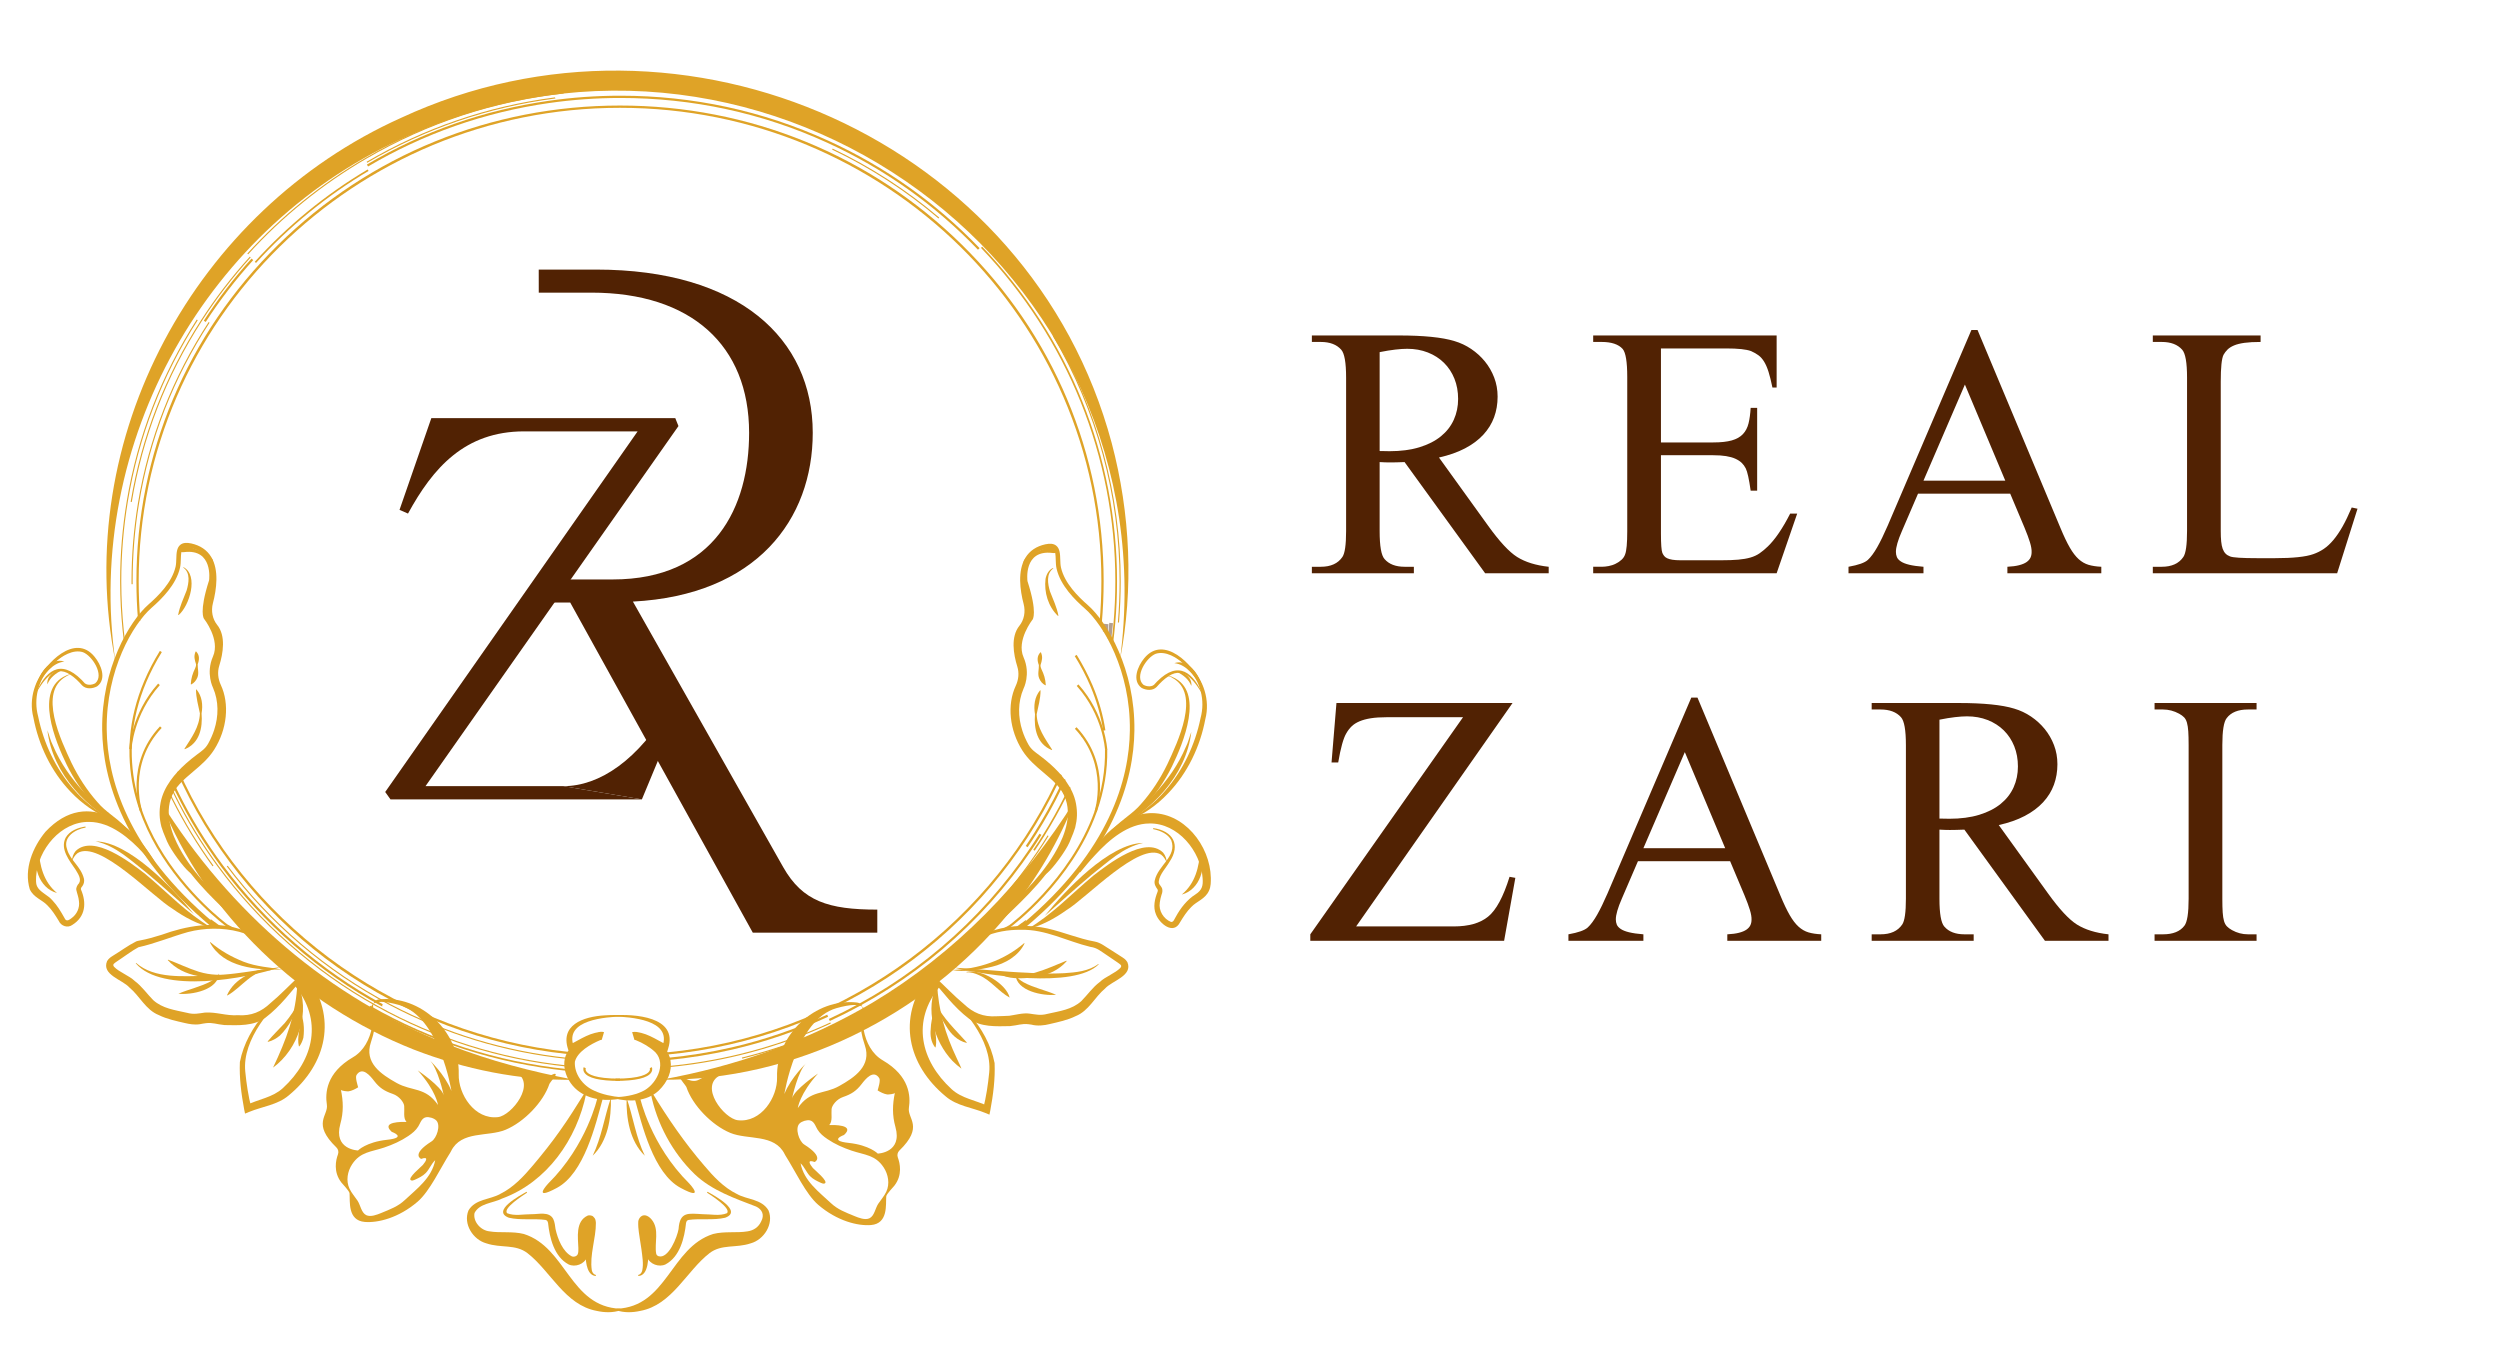 <svg viewBox="0 0 1099 594" height="594" width="1099" xmlns="http://www.w3.org/2000/svg" data-name="Layer_1" id="a">
  <g>
    <path fill="#512203" d="M680.81,252.005h-27.938l-35.423-48.876c-1.339.052-2.534.09-3.589.116-1.055.026-1.994.039-2.816.039-.669,0-1.39-.012-2.161-.039-.771-.025-1.57-.064-2.393-.116v30.374c0,6.579.72,10.665,2.161,12.257,1.955,2.262,4.888,3.392,8.798,3.392h4.091v2.853h-44.839v-2.853h3.936c4.373,0,7.537-1.438,9.493-4.317,1.08-1.592,1.62-5.37,1.62-11.333v-67.532c0-6.578-.721-10.664-2.161-12.258-2.006-2.261-4.99-3.392-8.952-3.392h-3.936v-2.852h38.124c11.01,0,19.19.823,24.542,2.467,2.624.771,5.08,1.927,7.37,3.469,2.288,1.542,4.295,3.367,6.02,5.474,1.723,2.108,3.087,4.471,4.09,7.092,1.004,2.621,1.505,5.423,1.505,8.403,0,3.238-.515,6.258-1.543,9.058-1.03,2.802-2.612,5.358-4.746,7.671-2.136,2.312-4.824,4.317-8.065,6.013-3.241,1.696-7.049,3.033-11.422,4.009l21.609,29.989c4.989,6.938,9.234,11.513,12.733,13.722,3.601,2.262,8.231,3.7,13.892,4.317v2.853ZM606.49,198.272c.977,0,1.826.013,2.547.039.72.026,1.312.039,1.775.039,4.989,0,9.377-.578,13.158-1.734,3.781-1.157,6.933-2.762,9.454-4.818,2.52-2.055,4.411-4.483,5.672-7.285,1.261-2.801,1.891-5.846,1.891-9.135,0-3.238-.54-6.206-1.62-8.904-1.081-2.698-2.612-5.023-4.592-6.977-1.981-1.953-4.349-3.469-7.101-4.549-2.753-1.079-5.775-1.619-9.067-1.619-1.493,0-3.242.116-5.248.347-2.007.231-4.297.605-6.869,1.118v43.479Z"></path>
    <path fill="#512203" d="M730.153,153.173v41.321h22.998c3.345,0,6.059-.295,8.143-.887,2.084-.59,3.716-1.515,4.9-2.775,1.183-1.259,2.007-2.839,2.47-4.741.463-1.9.771-4.163.926-6.784h2.855v36.387h-2.855c-.36-2.569-.721-4.664-1.08-6.283-.36-1.619-.722-2.787-1.081-3.507-.463-.925-1.055-1.735-1.774-2.429-.722-.694-1.647-1.297-2.778-1.812-1.133-.513-2.496-.898-4.091-1.156-1.595-.257-3.473-.386-5.634-.386h-22.998v34.46c0,4.575.205,7.401.618,8.48.205.463.463.9.771,1.311.309.412.759.759,1.351,1.041.591.283,1.362.501,2.315.655.951.154,2.147.231,3.588.231h17.751c3.035,0,5.568-.089,7.602-.27,2.031-.18,3.807-.488,5.325-.925,1.517-.436,2.855-1.053,4.013-1.85,1.157-.796,2.379-1.812,3.666-3.045,1.594-1.542,3.215-3.52,4.862-5.936,1.646-2.415,3.292-5.242,4.938-8.48h3.087l-9.029,26.211h-80.647v-2.853h3.704c.978,0,2.007-.102,3.087-.308,1.081-.205,2.097-.54,3.049-1.002.951-.462,1.813-1.041,2.585-1.734.772-.694,1.312-1.503,1.621-2.428.617-1.593.926-4.959.926-10.099v-67.918c0-6.578-.669-10.664-2.006-12.257-1.853-2.055-4.939-3.084-9.262-3.084h-3.704v-2.852h80.647v22.896h-1.852c-.567-2.775-1.133-5.062-1.698-6.861-.566-1.799-1.21-3.289-1.93-4.472-.721-1.182-1.543-2.12-2.47-2.813-.926-.694-2.032-1.323-3.318-1.889-2.11-.771-5.737-1.156-10.882-1.156h-28.709Z"></path>
    <path fill="#512203" d="M883.683,217.005h-40.517l-7.1,16.498c-1.75,4.009-2.624,7.042-2.624,9.097,0,.823.141,1.581.424,2.274.282.694.861,1.337,1.736,1.927.875.591,2.109,1.079,3.705,1.465,1.594.385,3.678.682,6.251.886v2.853h-32.954v-2.853c4.322-.771,7.151-1.773,8.489-3.006s2.714-3.096,4.129-5.589c1.415-2.492,2.945-5.64,4.592-9.443l36.812-86.035h2.701l36.427,86.959c1.491,3.598,2.867,6.489,4.129,8.673,1.26,2.185,2.559,3.881,3.897,5.088,1.337,1.208,2.79,2.043,4.36,2.506,1.568.462,3.434.746,5.595.848v2.853h-41.288v-2.853c2.057-.102,3.781-.333,5.171-.694,1.389-.359,2.481-.821,3.279-1.388.797-.565,1.362-1.207,1.698-1.927.334-.719.501-1.515.501-2.39.051-1.13-.192-2.583-.732-4.355-.541-1.773-1.325-3.894-2.354-6.36l-6.328-15.033ZM881.521,211.3l-17.75-42.246-18.213,42.246h35.963Z"></path>
    <path fill="#512203" d="M1033.816,223.096l2.546.54-8.952,28.37h-81.033v-2.853h3.936c4.373,0,7.537-1.438,9.493-4.317,1.08-1.592,1.62-5.396,1.62-11.41v-67.455c0-6.578-.721-10.664-2.16-12.258-2.007-2.261-4.991-3.392-8.953-3.392h-3.936v-2.852h47.386v2.852c-2.83,0-5.185.129-7.062.386-1.879.258-3.423.643-4.631,1.156-1.209.515-2.161,1.118-2.855,1.812s-1.273,1.453-1.736,2.274c-.823,1.594-1.235,5.525-1.235,11.795v65.682c0,1.8.064,3.341.193,4.625.128,1.285.348,2.352.656,3.199.309.848.72,1.542,1.234,2.082.514.54,1.184.964,2.007,1.272,1.234.515,5.248.771,12.039.771h7.641c7.974,0,13.607-.59,16.901-1.773,1.646-.565,3.189-1.336,4.63-2.313,1.44-.976,2.843-2.274,4.206-3.893s2.701-3.585,4.014-5.897c1.312-2.313,2.662-5.113,4.052-8.403Z"></path>
    <path fill="#512203" d="M664.912,309.043l-68.763,98.215h42.909c6.585,0,11.627-1.438,15.126-4.317,3.55-2.877,6.688-8.711,9.415-17.5l2.547.463-4.939,27.676h-85.2v-2.853l67.142-95.439h-33.494c-2.778,0-5.132.154-7.062.463-1.929.308-3.588.759-4.978,1.349-1.389.591-2.534,1.324-3.434,2.197-.901.875-1.687,1.902-2.354,3.084-1.286,2.158-2.47,6.425-3.55,12.797h-2.933l2.161-26.134h77.406Z"></path>
    <path fill="#512203" d="M760.56,378.58h-40.517l-7.1,16.498c-1.75,4.009-2.624,7.042-2.624,9.097,0,.823.141,1.581.424,2.274.282.694.861,1.337,1.736,1.927.875.591,2.109,1.079,3.705,1.465,1.594.385,3.678.682,6.251.886v2.853h-32.954v-2.853c4.322-.771,7.151-1.773,8.489-3.006s2.714-3.096,4.129-5.589c1.415-2.492,2.945-5.64,4.592-9.443l36.812-86.035h2.701l36.427,86.959c1.491,3.598,2.867,6.489,4.129,8.673,1.26,2.185,2.559,3.881,3.897,5.088,1.337,1.208,2.79,2.043,4.36,2.506,1.568.462,3.434.746,5.595.848v2.853h-41.288v-2.853c2.057-.102,3.781-.333,5.171-.694,1.389-.359,2.481-.821,3.279-1.388.797-.565,1.362-1.207,1.698-1.927.334-.719.501-1.515.501-2.39.051-1.13-.192-2.583-.732-4.355-.541-1.773-1.325-3.894-2.354-6.36l-6.328-15.033ZM758.398,372.875l-17.75-42.246-18.213,42.246h35.963Z"></path>
    <path fill="#512203" d="M926.9,413.58h-27.938l-35.423-48.876c-1.339.052-2.534.09-3.589.116-1.055.026-1.994.039-2.816.039-.669,0-1.39-.012-2.161-.039-.771-.025-1.57-.064-2.393-.116v30.374c0,6.579.72,10.665,2.161,12.257,1.955,2.262,4.888,3.392,8.798,3.392h4.091v2.853h-44.839v-2.853h3.936c4.373,0,7.537-1.438,9.493-4.317,1.08-1.592,1.62-5.37,1.62-11.333v-67.532c0-6.578-.721-10.664-2.161-12.258-2.006-2.261-4.99-3.392-8.952-3.392h-3.936v-2.852h38.124c11.01,0,19.19.823,24.542,2.467,2.624.771,5.08,1.927,7.37,3.469,2.288,1.542,4.295,3.367,6.02,5.474,1.723,2.108,3.087,4.471,4.09,7.092,1.004,2.621,1.505,5.423,1.505,8.403,0,3.238-.515,6.258-1.543,9.058-1.03,2.802-2.612,5.358-4.746,7.671-2.136,2.312-4.824,4.317-8.065,6.013-3.241,1.696-7.049,3.033-11.422,4.009l21.609,29.989c4.989,6.938,9.234,11.513,12.733,13.722,3.601,2.262,8.231,3.7,13.892,4.317v2.853ZM852.581,359.847c.977,0,1.826.013,2.547.039.72.026,1.312.039,1.775.039,4.989,0,9.377-.578,13.158-1.734,3.781-1.157,6.933-2.762,9.454-4.818,2.52-2.055,4.411-4.483,5.672-7.285,1.261-2.801,1.891-5.846,1.891-9.135,0-3.238-.54-6.206-1.62-8.904-1.081-2.698-2.612-5.023-4.592-6.977-1.981-1.953-4.349-3.469-7.101-4.549-2.753-1.079-5.775-1.619-9.067-1.619-1.493,0-3.242.116-5.248.347-2.007.231-4.297.605-6.869,1.118v43.479Z"></path>
    <path fill="#512203" d="M991.987,410.727v2.853h-44.839v-2.853h3.705c4.372,0,7.511-1.259,9.415-3.777,1.234-1.592,1.853-5.551,1.853-11.872v-67.532c0-2.467-.053-4.471-.154-6.013-.104-1.542-.297-2.814-.579-3.816-.283-1.002-.694-1.785-1.235-2.352-.54-.565-1.273-1.104-2.199-1.619-2.265-1.233-4.63-1.851-7.1-1.851h-3.705v-2.852h44.839v2.852h-3.781c-4.322,0-7.436,1.26-9.339,3.778-1.286,1.594-1.929,5.55-1.929,11.872v67.532c0,2.467.051,4.471.154,6.013.103,1.542.295,2.802.578,3.777.282.977.707,1.761,1.273,2.352.566.591,1.312,1.144,2.238,1.657,2.212,1.233,4.554,1.85,7.023,1.85h3.781Z"></path>
  </g>
  <path fill="#dfa327" d="M257.717,480.591c-4.102,20.231-17.204,39.06-37.005,46.299-4.197,2.095-9.902,2.028-12.114,6.35-.746,3.769,2.74,7.698,6.601,8.066,4.443.78,10.147-.127,15.102,1.158,18.797,5.968,20.165,31.951,42.387,32.862,0,0,.107.671.107.671-3.297,1.129-6.994,1.047-10.457.278-14.026-2.588-20.273-17.505-30.485-25.413-5.317-4.051-11.555-2.093-18.053-4.285-5.827-1.582-10.318-8.513-7.841-14.492,3.012-5.078,9.513-4.706,13.861-7.196,5.893-2.873,10.41-7.783,14.511-12.641,4.156-4.933,8.191-9.99,11.914-15.29,3.794-5.32,7.248-10.877,10.838-16.609,0,0,.635.243.635.243h0Z"></path>
  <path fill="#dfa327" d="M286.703,480.348c6.926,11.325,14.167,21.918,22.752,31.899,4.101,4.858,8.618,9.769,14.511,12.642,4.35,2.49,10.847,2.118,13.862,7.196,2.479,5.979-2.014,12.911-7.84,14.493-6.496,2.192-12.738.235-18.053,4.285-10.209,7.905-16.465,22.829-30.486,25.412-3.463.77-7.16.852-10.457-.277,0,0,.107-.671.107-.671,22.204-.9,23.581-26.881,42.386-32.863,4.954-1.284,10.663-.377,15.103-1.158,2.769-.399,4.897-1.899,6.027-4.381,1.527-2.787.476-5.241-2.234-6.525-9.246-3.554-19.468-7.04-26.987-14.219-9.818-9.478-16.652-22.246-19.322-35.59,0,0,.634-.243.634-.243h0Z"></path>
  <path fill="#dfa327" d="M231.706,524.296c-1.838,1.216-10.673,6.81-8.806,9.015,3.247,1.377,7.233.423,10.711.452,3.074.072,7.766-1.374,9.606,2.115.658,1.415.81,3.038.998,4.429.935,4.208,3.12,9.93,7.143,11.976,1.028.449,2.46-.14,2.689-1.15.191-.573.24-1.505.201-2.482-.146-4.588-1.385-11.739,4.094-14.276.479-.247,1.96-.118,2.425.421,1.136,1.004,1.055,1.739,1.186,2.74.068,6.831-2.853,14.187-1.779,20.961.237.946.766,1.736,1.768,1.988l-.023.452c-7.062-.569-3.63-18.461-4.4-23.26.094.182-.041.139.529.701.391.353,1.335.47,1.679.31.601-.271.206-.05.173.035-.324.26-.577.736-.718,1.146-1.274,3.97.451,8.455-1.159,12.76-1.102,3.118-5.213,4.586-8.086,3.2-6.335-3.386-8.327-11.649-9.013-18.222-.264-.921-.378-1.073-1.114-1.324-4.96-.718-11.002.246-16.104-.971-7.872-2.931,4.761-9.723,7.777-11.411,0,0,.224.394.224.394h0Z"></path>
  <path fill="#dfa327" d="M311.026,523.901c3.039,1.684,15.634,8.494,7.778,11.411-5.099,1.216-11.146.252-16.106.97-.734.251-.848.403-1.113,1.324-.685,6.573-2.678,14.836-9.013,18.222-2.873,1.385-6.985-.08-8.086-3.2-1.61-4.303.113-8.792-1.159-12.76-.135-.41-.394-.886-.718-1.146-.034-.085-.428-.306.173-.035.374.163,1.271.04,1.679-.31.57-.562.435-.519.529-.701-.352,3.557.282,7.554.164,11.289-.173,3.422.192,11.75-4.564,11.971,0,0-.022-.453-.022-.453,1.002-.252,1.53-1.042,1.767-1.988.637-3.035.009-6.214-.359-9.31-.293-2.364-1.247-7.416-1.374-9.75,0-1.663-.451-3.188,1.14-4.642,1.761-1.407,3.784.155,4.74,1.349,3.536,4.271,1.119,10.401,1.981,14.988.23.599.235.7.976,1.08,4.397,1.452,8.305-8.518,8.857-11.906.53-7.854,4.336-6.858,10.603-6.545,3.478-.029,7.464.926,10.709-.451,1.899-2.194-7.011-7.818-8.805-9.016,0,0,.223-.394.223-.394h0Z"></path>
  <path fill="#dfa327" d="M268.555,482.604c.238,8.831-1.377,19.098-8.019,25.454,3.955-8.132,5.091-16.895,8.019-25.454h0Z"></path>
  <path fill="#dfa327" d="M262.627,482.604s-4.533,20.747-21.619,37.658c0,0-7.497,8.02,3.836,1.917,11.951-6.436,16.931-27.545,20.223-39.576h-2.441Z"></path>
  <path fill="#dfa327" d="M275.451,482.604c2.928,8.56,4.063,17.322,8.019,25.454-6.644-6.357-8.258-16.622-8.019-25.454h0Z"></path>
  <path fill="#dfa327" d="M281.379,482.604s4.533,20.747,21.619,37.658c0,0,7.497,8.02-3.836,1.917-11.951-6.436-16.931-27.545-20.223-39.576h2.441Z"></path>
  <path fill="#dfa327" d="M274.095,446.8c-7.831.249-26.262,1.457-21.859,13.262,0,0-1.911-.715-1.911-.715,4.643-2.323,9.775-6.098,15.2-5.629,0,0-.99,3.374-.99,3.374.045.031-.31.027-.674.14-4.127,1.736-10.05,5.061-11.143,9.514-.351,5.262,3.423,10.52,8.547,12.739,3.607,1.665,7.776,2.534,12.049,2.893l.031.452c-6.418,1.415-14.059.851-19.505-3.535-6.001-4.818-8.622-14.807-1.517-19.884,3.39-2.539,6.665-4.559,10.701-5.685.675-.118,1.404-.286,2.501-.008l-.99,3.374c-4.772.172-10.004,3.296-14.373,5.343-4.783-11.837,6.292-15.58,15.829-16.093,2.714-.178,5.42-.185,8.126.004,0,0-.022.453-.022.453h0Z"></path>
  <path fill="#dfa327" d="M269.302,446.347c9.432-.691,28.97.464,24.406,14.633,0,0-.449,1.46-.449,1.46l-1.465-.743c-3.882-1.781-8.714-4.527-12.907-4.6,0,0-.999-3.379-.999-3.379,2.937-.511,4.944.95,7.385,2.02,11.201,4.51,12.703,15.635,4.208,23.788-5.243,4.756-13.128,4.997-19.414,3.305,0,0,.048-.451.048-.451,4.256-.209,8.464-.836,11.999-2.472,6.192-2.653,11.112-11.907,5.965-17.347-2.366-2.243-5.555-4.107-8.57-5.297-.337-.123-.801-.141-.621-.167l-.999-3.38c5.421-.48,10.566,3.306,15.208,5.627,0,0-1.915.717-1.915.717,4.396-11.809-14.011-13.006-21.856-13.262,0,0-.022-.452-.022-.452h0Z"></path>
  <path fill="#dfa327" d="M290.64,474.645c32.752-5.847,64.243-16.961,92.764-33.787,36.675-21.947,66.604-52.814,89.242-89.153-6.966,17.892-16.926,34.815-29.278,49.821-36.762,45-94.385,73.714-152.728,73.119h0Z"></path>
  <path fill="#dfa327" d="M50.728,290.822c-19.524-98.161,34.954-198.297,125.688-239.063,124.157-57.606,276.554,9.648,312.283,142.965,8.237,31.105,9.742,63.972,3.627,95.551C515.366,117.53,337.529-10.968,179.94,59.555,91.06,98.305,36.932,194.65,50.728,290.822h0Z"></path>
  <path fill="#dfa327" d="M291.438,463.78l-.093-.996,1.776-.164c73.755-6.989,139.249-52.383,170.921-118.465.113-.213.204-.407.294-.6.352-.723.683-1.44,1.015-2.158l.506-1.089.905.424-.503,1.084c-.334.724-.669,1.448-1.016,2.159-.099.212-.198.422-.309.631-15.482,32.302-39.35,60.391-69.014,81.21-30.245,21.227-65.76,34.298-102.706,37.799l-1.776.164Z"></path>
  <path fill="#dfa327" d="M484.343,274.001l-.996-.09c.542-6.032.817-12.229.817-18.419,0-114.745-94.926-208.096-211.606-208.096S60.966,140.747,60.966,255.492c0,5.819.248,11.659.736,17.356l-.996.085c-.491-5.725-.74-11.594-.74-17.441,0-55.855,22.115-108.366,62.27-147.858,40.152-39.49,93.538-61.238,150.322-61.238s110.181,21.748,150.334,61.238c40.156,39.492,62.271,92.002,62.271,147.858,0,6.22-.276,12.447-.821,18.509Z"></path>
  <path fill="#dfa327" d="M272.424,475.172c-8.776,0-14.012-1.245-15.562-3.702-.776-1.23-.286-2.287-.265-2.332l.902.432-.451-.216.454.209c-.011.025-.273.64.224,1.402.783,1.2,3.735,3.206,14.701,3.206h.137l.002,1h-.142Z"></path>
  <path fill="#dfa327" d="M270.582,475.172l-.002-1c11.105-.017,14.07-2.034,14.848-3.235.485-.748.228-1.347.217-1.372l.903-.429c.021.044.509,1.084-.253,2.301-1.543,2.464-6.83,3.72-15.713,3.734Z"></path>
  <path fill="#dfa327" d="M291.669,466.182l-.117-.993c.126-.015.253-.026.381-.037l1.428-.129c9.438-.898,18.923-2.434,28.182-4.564,14.471-3.332,28.631-8.182,42.089-14.415l.42.907c-13.52,6.262-27.747,11.135-42.284,14.482-9.302,2.14-18.831,3.683-28.321,4.585l-1.427.129c-.118.01-.234.021-.351.034Z"></path>
  <path fill="#dfa327" d="M412.571,96.046c-14.197-12.069-29.93-22.253-46.761-30.27l.215-.451c16.871,8.035,32.64,18.243,46.871,30.34l-.324.381Z"></path>
  <path fill="#dfa327" d="M112.545,115.595l-.556-.503c14.433-15.948,31.137-29.604,49.647-40.591l.383.645c-18.446,10.948-35.092,24.558-49.475,40.449Z"></path>
  <path fill="#dfa327" d="M57.826,256.825c-.014-.426-.014-.866-.014-1.292,0-11.533.948-23.066,2.816-34.279,4.72-28.481,15.177-55.287,31.08-79.675l.419.273c-15.865,24.329-26.296,51.071-31.005,79.483-1.864,11.186-2.81,22.691-2.81,34.197,0,.421,0,.855.014,1.276l-.5.017Z"></path>
  <polygon fill="#dfa327" points="239.801 43.583 239.788 43.583 239.788 43.083 239.801 43.583"></polygon>
  <path fill="#dfa327" d="M451.728,372.457l-.827-.562c1.389-2.048,2.686-4.037,3.854-5.911,4.008-6.367,7.698-13.014,10.969-19.756l.371-.729c.485-1.025.976-2.06,1.438-3.094l.913.408c-.466,1.042-.959,2.083-1.453,3.124l-.373.733c-3.284,6.771-6.992,13.45-11.019,19.846-1.174,1.883-2.478,3.882-3.875,5.941Z"></path>
  <polygon fill="#dfa327" points="479.398 309.846 479.398 309.833 480.398 309.833 479.398 309.846"></polygon>
  <polygon fill="#dfa327" points="475.733 323.907 475.263 323.592 475.385 323.034 475.727 323.388 475.733 322.907 475.733 323.394 476.191 323.217 475.738 323.4 475.733 323.394 475.738 323.4 475.733 323.402 475.733 323.907"></polygon>
  <path stroke-width="1.134" stroke-miterlimit="10" stroke="#b49f8e" fill="#b49f8e" d="M486.445,277.206l-.994-.108c.082-.748.164-1.51.231-2.271l.996.089c-.069.768-.151,1.537-.233,2.291Z"></path>
  <path fill="#dfa327" d="M292.111,469.294l-.046-.498,1.816-.164c10.508-1.005,20.927-2.749,30.965-5.184,13.775-3.319,27.296-8.019,40.188-13.968l.21.454c-12.921,5.963-26.473,10.673-40.28,14-10.061,2.44-20.503,4.188-31.036,5.196l-1.817.164Z"></path>
  <path fill="#dfa327" d="M57.926,220.694l-.493-.082c4.75-28.495,15.146-55.343,30.901-79.796,6.337-9.838,13.573-19.26,21.507-28.002l.37.336c-7.916,8.722-15.135,18.122-21.458,27.937-15.718,24.396-26.09,51.18-30.828,79.608Z"></path>
  <path fill="#dfa327" d="M161.421,71.544l-.253-.432c25.457-14.931,53.261-24.446,82.642-28.282l.143-.059.129.124-.171.171.231.005v.22l-.218.028c-29.333,3.823-57.09,13.319-82.503,28.224ZM243.9,43.077l-.171.171.171-.171Z"></path>
  <path fill="#dfa327" d="M454.847,373.985l-.62-.421c1.481-2.182,2.949-4.443,4.361-6.72,3.385-5.463,6.527-11.077,9.338-16.687l.492-.983c.531-1.062,1.049-2.139,1.552-3.214l.68.318c-.506,1.082-1.027,2.164-1.561,3.231l-.492.983c-2.822,5.63-5.975,11.264-9.372,16.746-1.418,2.286-2.892,4.556-4.379,6.746Z"></path>
  <path fill="#dfa327" d="M489.324,282.595l-.743-.098c.352-2.677.66-5.511.913-8.424.534-6.134.804-12.368.804-18.527,0-54.701-20.979-106.758-59.072-146.58l.542-.519c38.227,39.963,59.28,92.203,59.28,147.099,0,6.181-.271,12.437-.807,18.593-.254,2.923-.563,5.769-.917,8.456Z"></path>
  <path fill="#dfa327" d="M326.276,465.382l-.119-.485c13.565-3.334,26.889-7.993,39.601-13.846,36.596-16.864,67.753-43.341,90.101-76.569,1.761-2.618,3.287-4.987,4.665-7.243l.427.261c-1.382,2.261-2.912,4.637-4.677,7.261-22.399,33.303-53.627,59.841-90.307,76.744-12.741,5.867-26.095,10.536-39.691,13.877Z"></path>
  <path fill="#dfa327" d="M491.92,273.676l-.498-.041c.498-6.048.75-12.134.75-18.089,0-37.852-10.108-75.088-29.233-107.681l.432-.253c19.169,32.67,29.301,69.993,29.301,107.934,0,5.969-.253,12.068-.752,18.13Z"></path>
  <path fill="#dfa327" d="M109.092,111.797l-.37-.336c15.092-16.618,32.614-30.795,52.078-42.139,26.688-15.552,55.844-25.196,86.66-28.666l.14-.058.129.124-.171.171.231.006v.223s-.222.025-.222.025c-30.765,3.457-59.872,13.082-86.514,28.606-19.42,11.318-36.902,25.463-51.96,42.043ZM247.546,40.906l-.171.171.171-.171Z"></path>
  <path fill="#dfa327" d="M251.252,470.949c-.189-.015-.377-.03-.552-.059-.577-.052-1.18-.12-1.771-.189-30.753-3.252-59.888-12.642-86.591-27.907l.372-.651c26.612,15.213,55.648,24.571,86.302,27.812.588.068,1.186.137,1.784.191.181.029.347.042.514.054l-.058.748Z"></path>
  <path fill="#dfa327" d="M54.523,282.536c-.891-7.014-1.438-14.177-1.627-21.288-.054-1.878-.082-3.796-.082-5.702,0-11.88.984-23.776,2.926-35.358,4.751-28.453,15.102-55.272,30.764-79.713l.421.27c-15.626,24.384-25.952,51.141-30.692,79.526-1.937,11.555-2.919,23.423-2.919,35.275,0,1.901.027,3.814.082,5.688.188,7.096.734,14.241,1.623,21.24l-.496.062Z"></path>
  <path fill="#dfa327" d="M93.436,380.817c-6.694-9.245-12.669-19.062-17.761-29.178-.045-.069-.093-.168-.139-.262l-.039-.08c-.746-1.465-1.497-3.013-2.297-4.731l.453-.211c.798,1.712,1.547,3.256,2.291,4.717l.042.086c.038.078.078.161.125.235,5.091,10.113,11.053,19.907,17.731,29.13l-.405.293Z"></path>
  <polygon fill="#dfa327" points="359.895 57.416 359.881 57.416 359.881 56.916 359.895 57.416"></polygon>
  <path fill="#dfa327" d="M364.788,448.837l-.419-.908c35.908-16.562,66.5-42.533,88.47-75.103,1.345-1.978,2.733-4.114,4.128-6.349l.849.529c-1.402,2.246-2.798,4.393-4.148,6.381-22.07,32.72-52.805,58.811-88.879,75.45Z"></path>
  <path fill="#dfa327" d="M291.982,467.861l-.033-.499c.1-.006.199-.017.299-.026.105-.011.21-.021.315-.028l.033.499c-.1.006-.199.017-.299.026-.105.011-.21.021-.315.028Z"></path>
  <path fill="#dfa327" d="M429.908,109.776c-18.968-19.795-41.275-35.629-66.301-47.062-28.571-13.037-59.144-19.648-90.871-19.648-10.514,0-21.081.752-31.408,2.235-28.271,4.048-55.029,13.432-79.533,27.892l-.508-.861c24.616-14.526,51.498-23.953,79.898-28.021,10.374-1.489,20.989-2.245,31.55-2.245,31.871,0,62.583,6.641,91.286,19.738,25.142,11.486,47.552,27.393,66.608,47.281l-.722.691Z"></path>
  <g>
    <path fill="#dfa327" d="M70.709,352.483c30.179,48.363,73.918,86.445,127.167,107.008,17.523,6.82,35.835,11.643,54.675,15.181-24,.355-48.238-4.568-70.737-13.314-49.415-19.543-91.614-59.189-111.104-108.875h0Z"></path>
    <path fill="#dfa327" d="M251.796,463.603c-.755-.069-1.495-.151-2.236-.233-36.405-3.848-71.378-17.027-101.137-38.113-29.203-20.693-52.756-48.493-68.113-80.395-.074-.147-.146-.294-.205-.441-.852-1.775-1.613-3.415-2.314-4.98l.913-.408c.697,1.557,1.454,3.188,2.316,4.986.062.152.124.273.185.396,31.335,65.095,95.884,110.29,168.463,117.961.736.082,1.471.164,2.219.231l-.091.996Z"></path>
    <path fill="#dfa327" d="M251.577,465.756c-.154-.02-.309-.036-.461-.052-.172-.018-.343-.036-.509-.058-.208-.02-.429-.044-.65-.069-.209-.023-.419-.046-.625-.066-27.465-2.9-53.723-10.868-78.046-23.682-27.954-14.729-52.709-35.806-71.591-60.954l.399-.3c18.838,25.089,43.536,46.118,71.425,60.812,24.267,12.784,50.463,20.733,77.863,23.626.207.02.418.043.63.067.218.024.436.048.651.069.171.022.337.04.506.058.156.017.313.033.471.053l-.062.496Z"></path>
    <path fill="#dfa327" d="M251.426,469.117c-.359-.027-.718-.069-1.062-.11-.408-.041-.82-.082-1.232-.137-29.594-3.123-57.755-12.023-83.694-26.451h-.027l-.057-.032c-27.265-15.21-51.368-36.467-69.703-61.472-7.264-9.91-13.667-20.431-19.033-31.271-.037-.042-.079-.127-.101-.214-.775-1.521-1.518-3.075-2.252-4.696l.455-.206c.731,1.615,1.472,3.162,2.263,4.729.025.074.039.1.059.127,5.377,10.853,11.765,21.349,19.012,31.235,18.265,24.91,42.266,46.09,69.418,61.261l.051-.032.126.116c25.889,14.406,53.996,23.291,83.542,26.409.414.055.821.096,1.228.137.343.041.694.082,1.046.109l-.038.498Z"></path>
    <path fill="#dfa327" d="M168.055,442.409h-.155l-.112-.061c-27.56-15-51.947-36.183-70.523-61.256-7.667-10.337-14.388-21.357-19.977-32.752l-.177-.178.041-.107c-.769-1.522-1.499-3.088-2.205-4.603l.899-.439c.742,1.592,1.501,3.221,2.301,4.792l.37.727h-.019c5.5,11.117,12.082,21.868,19.571,31.965,18.491,24.958,42.765,46.042,70.198,60.974l-.226.415.014.524Z"></path>
  </g>
  <path fill="#dfa327" d="M251.557,467.683c-.427-.042-.853-.083-1.266-.138l.066-.495c.407.054.827.095,1.247.135l-.048.498Z"></path>
  <path fill="#dfa327" d="M90.426,141.536l-.84-.543c6.194-9.589,13.254-18.782,20.985-27.323l.741.671c-7.695,8.501-14.722,17.651-20.887,27.195Z"></path>
  <path stroke-width="1.134" stroke-miterlimit="10" stroke="#b49f8e" fill="#b49f8e" d="M488.04,280.349l-.496-.059c.228-1.917.435-3.895.614-5.879l.498.045c-.18,1.989-.387,3.972-.616,5.893Z"></path>
  <g>
    <path fill="#dfa327" d="M226.617,471.285c-.033-.017-.061-.037-.095-.054-1.722-.855-1.27-.143.095.054Z"></path>
    <path fill="#dfa327" d="M236.806,473.605c-1.942-.611-4.668-3.324-8.397-2.411-.68.167-1.295.162-1.793.09,9.538,4.875-1.702,19.098-7.692,19.801-10.283,1.208-17.521-10.075-17.27-18.874.53-18.581-16.709-34.963-35.201-32.866-1.072.122-1.933.872-2.27,1.848,1.504-1.017,4.77-1.239,11.363.631,17.76,5.037,22.896,37.748,22.896,37.748-2.973-7.423-9.747-13.683-9.747-13.683,3.81,3.374,6.37,15.625,6.37,15.625-.853-3.802-11.432-10.966-11.432-10.966,8.047,8.86,8.905,15.197,8.905,15.197-5.51-8.019-11.423-5.895-18.192-9.685s-14.387-8.847-11.279-17.919,1.079-11.223,1.079-11.223c0,0-.092-.147-.22-.391-.11,2.331-.28,4.486-.373,4.967-1.031,5.315-3.575,10.467-8.399,13.28-11.856,6.913-12.241,15.802-11.466,20.854.745,4.853-6.746,8.181,4.197,18.794.812.787,1.075,1.976.681,3.035-.959,2.576-2.09,7.671,1.448,12.311.614.805,3.561,3.789,3.644,4.798.283,3.454-.968,11.965,6.695,12.6,5.721.474,14.882-1.73,23.216-8.895,5.399-4.641,10.098-14.898,14.4-21.646.12-.189.224-.391.323-.592,4.487-9.11,16.172-6.162,23.932-9.38,8.129-3.372,16.638-12.174,19.304-20.192.149-.449,2.895-3.654,2.787-4.115-.319-1.362-4.013,2.36-7.507,1.26ZM149.616,494.05c1.445-5.139,1.321-9.868.233-15.05.017.602,3.061.805,3.356.761,1.443-.214,3.035-1.021,4.238-1.785-.282-1.063-1.384-4.384-.706-5.416,2.578-3.924,6.053.427,7.768,2.655,2.291,2.976,4.435,4.395,8.149,5.665,2.84.972,4.866,3.684,5.029,5.281.209,2.048-.516,5.405.934,6.898.054.056.027.143-.051.14-1.584-.056-11.435-.229-6.358,4.358,0,0,7.081,2.514-2.064,3.495-9.145.981-12.778,4.699-12.778,4.699,0,0-10.937-.365-7.749-11.703ZM185.139,509.452c3.391-1.248,2.268.855.765,2.642-.629.748-7.06,5.922-5.219,6.777.525.242,1.133,0,1.657-.24,1.733-.794,3.509-1.619,4.832-2.991,1.621-1.682,2.423-4.048,4.146-5.626-1.485,7.777-8.036,12.526-13.35,17.513-3.031,2.845-6.385,4.05-10.371,5.696-1.797.743-4.675,1.889-6.59.956-2.173-1.059-2.546-4.432-3.83-6.353-1.183-1.769-2.617-3.346-3.537-5.286-1.643-3.468-.897-7.637,1.171-10.755,3.644-5.495,8.315-5.38,14.08-7.33,3.723-1.259,7.352-2.865,10.61-5.08,1.751-1.19,3.281-2.42,4.382-4.214.362-.59.672-1.317,1.047-1.993.527-.95,1.183-1.798,2.295-2.021,1.385-.278,3.58.406,4.568,1.41,2.081,2.115.167,7.783-2.068,9.195-9.205,5.817-4.588,7.7-4.588,7.7Z"></path>
    <path fill="#dfa327" d="M164.027,442.139c-.005-.329.054-.646.157-.944-2.065,1.396-.81,4.287-.258,5.333.072-1.528.119-3.13.101-4.389Z"></path>
  </g>
  <g>
    <path fill="#dfa327" d="M316.723,472.597c-.034.017-.062.037-.095.054,1.365-.197,1.818-.909.095-.054Z"></path>
    <path fill="#dfa327" d="M395.36,505.787c10.942-10.613,3.452-13.941,4.197-18.794.776-5.052.39-13.941-11.466-20.854-4.824-2.813-7.369-7.965-8.399-13.28-.093-.481-.263-2.636-.373-4.967-.129.245-.22.391-.22.391,0,0-2.029,2.152,1.079,11.223,3.108,9.071-4.509,14.128-11.279,17.919s-12.682,1.666-18.192,9.685c0,0,.858-6.338,8.905-15.197,0,0-10.58,7.164-11.432,10.966,0,0,2.56-12.251,6.37-15.625,0,0-6.774,6.26-9.747,13.683,0,0,5.135-32.711,22.896-37.748,6.593-1.87,9.859-1.648,11.363-.631-.337-.977-1.198-1.727-2.27-1.848-18.492-2.097-35.731,14.285-35.201,32.866.251,8.799-6.987,20.082-17.27,18.874-5.99-.703-17.229-14.927-7.692-19.801-.497.072-1.112.077-1.793-.09-3.729-.914-6.455,1.8-8.397,2.411-3.494,1.1-7.188-2.621-7.507-1.26-.108.46,2.638,3.666,2.787,4.115,2.666,8.019,11.174,16.821,19.304,20.192,7.761,3.219,19.445.27,23.932,9.38.099.201.203.403.324.592,4.302,6.748,9.001,17.005,14.4,21.646,8.334,7.164,17.495,9.369,23.216,8.895,7.662-.635,6.412-9.146,6.695-12.6.083-1.009,3.03-3.993,3.643-4.798,3.538-4.639,2.408-9.735,1.448-12.311-.395-1.06-.131-2.248.68-3.035ZM389.601,523.906c-.919,1.94-2.354,3.516-3.536,5.286-1.285,1.922-1.657,5.295-3.83,6.353-1.916.933-4.793-.213-6.59-.956-3.986-1.647-7.339-2.851-10.371-5.696-5.313-4.986-11.864-9.736-13.35-17.513,1.723,1.578,2.524,3.945,4.146,5.626,1.323,1.372,3.099,2.197,4.832,2.991.524.24,1.132.482,1.657.24,1.842-.854-4.59-6.028-5.219-6.777-1.502-1.787-2.626-3.891.765-2.642,0,0,4.617-1.883-4.588-7.7-2.235-1.413-4.149-7.081-2.068-9.195.988-1.004,3.184-1.687,4.568-1.41,1.112.223,1.768,1.071,2.295,2.021.375.676.685,1.403,1.047,1.992,1.101,1.793,2.63,3.023,4.382,4.214,3.258,2.215,6.887,3.821,10.61,5.08,5.765,1.949,10.436,1.834,14.08,7.33,2.068,3.118,2.814,7.287,1.171,10.755ZM385.88,507.119s-3.633-3.719-12.778-4.699c-9.145-.981-2.064-3.495-2.064-3.495,5.077-4.587-4.774-4.414-6.358-4.358-.078.003-.106-.084-.051-.14,1.45-1.493.725-4.85.934-6.898.163-1.597,2.189-4.309,5.029-5.281,3.714-1.271,5.858-2.689,8.149-5.665,1.715-2.228,5.189-6.579,7.768-2.655.678,1.031-.424,4.353-.706,5.416,1.203.763,2.795,1.571,4.238,1.785.296.043,3.34-.159,3.356-.761-1.088,5.182-1.212,9.91.233,15.05,3.188,11.338-7.749,11.703-7.749,11.703Z"></path>
    <path fill="#dfa327" d="M379.319,447.893c.552-1.047,1.807-3.938-.258-5.333.103.298.161.615.157.944-.018,1.259.029,2.861.102,4.389Z"></path>
  </g>
  <path fill="#dfa327" d="M424.857,427.257c6.34-1.562,17.54,5.218,18.991,11.291-4.97-2.756-8.293-7.66-13.561-9.902-1.662-.762-3.516-1.36-5.369-1.171l-.062-.218h0Z"></path>
  <g>
    <path fill="#dfa327" d="M118.907,426.538c-7.991-.219-12.577,7.511-18.928,11.073,0,0-.17-.149-.17-.149,1.614-3.663,4.532-6.469,7.992-8.361,3.295-1.955,7.279-3.691,11.169-2.781,0,0-.063.218-.063.218h0Z"></path>
    <path fill="#dfa327" d="M134.917,429.081c13.435,18.022,8.782,38.642-8.009,52.473-4.892,4.181-11.711,4.891-17.357,7.234,0,0-1.834.756-1.834.756l-.376-1.837c-1.292-6.955-2.188-13.852-1.893-20.834,3.181-16.322,16.484-28.661,29.468-37.791h0ZM129.585,433.283c-10.181,8.891-23.142,23.468-21.772,37.707.524,5.372,1.339,10.809,2.655,15.922,0,0-2.21-1.081-2.21-1.081,5.451-2.66,11.578-3.349,16.072-7.477,13.767-12.592,17.633-30.082,5.255-45.07h0Z"></path>
    <g>
      <path fill="#dfa327" d="M130.734,431.906c6.074,12.749.391,29.307-10.709,37.421,5.735-12.02,10.21-23.752,10.709-37.421h0Z"></path>
      <path fill="#dfa327" d="M131.596,443.989c1.982,3.618,2.303,8.138,1.778,12.157-.36,1.34-.865,2.647-1.765,3.824l-.221-.051c-.971-4.112.785-7.835.552-11.917-.011-1.308-.11-2.659-.54-3.9l.197-.113h0Z"></path>
      <path fill="#dfa327" d="M131.581,440.532c-1.817,5.344-4.476,10.787-8.61,14.766-1.505,1.24-3.258,2.24-5.184,2.701,0,0-.115-.195-.115-.195,2.479-2.946,4.944-5.323,7.518-8.09,2.368-2.842,4.474-5.961,6.18-9.263,0,0,.211.081.211.081h0Z"></path>
    </g>
    <path fill="#dfa327" d="M123.03,422.451c-7.954-13.546-26.218-16.401-40.379-12.723-7.147,2.004-14.547,5.09-21.788,6.684-2.714,1.413-6.76,4.485-9.448,6.218-1.116.827-2.152,1.249-1.296,2.349,2.266,2.403,6.661,3.872,9.155,6.302,3.007,2.2,5.542,5.834,8.071,8.362,4.102,3.707,9.416,4.354,14.887,5.593,2.997.82,5.108.269,7.838-.107,5.121-.331,9.275,1.483,14.52,1.153,5.89.394,10.28-1.491,14.362-5.367,4.41-3.654,8.316-7.881,12.553-11.752,0,0,.081,1.299.081,1.299-2.382-2.241-4.79-4.451-7.128-6.744l.289-.349c2.938,2.03,5.798,4.158,8.694,6.24-5.439,6.232-10.033,12.65-16.768,17.777-5.178,3.748-11.911,3.338-17.957,3.235-3.481-.323-5.222-1.206-8.202-.829-.743.098-1.942.284-2.691.455-2.443.355-4.641-.087-6.577-.525-3.829-.904-7.866-1.718-11.442-3.496-5.771-2.291-8.381-8.39-12.918-12.125-3.037-3.444-12.338-5.557-9.811-11.601.757-1.304,1.925-1.93,2.667-2.418,3.125-1.865,6.668-4.529,9.985-6.157.351-.229,1.208-.38,1.689-.476,3.259-.588,6.429-1.506,9.599-2.5,10.912-3.953,23.015-6.111,34.367-2.562,7.451,2.178,14.423,6.907,18.061,13.877l-.413.187h0Z"></path>
    <path fill="#dfa327" d="M123.259,425.146c-15.014,5.157-52.135,11.801-63.582-1.674,0,0,.169-.152.169-.152,8.109,7.102,21.005,5.783,31.12,5.649,10.73-.313,22.079-2.536,32.292-3.823h0Z"></path>
    <path fill="#dfa327" d="M124.155,426.17c-11.162.407-26.01-.803-31.873-11.887,0,0,.182-.136.182-.136,4.482,3.81,9.244,6.479,14.648,8.637,5.601,2.183,11.653,2.518,17.043,3.386h0Z"></path>
    <path fill="#dfa327" d="M96.234,427.956c-.271,7.246-12.046,9.511-17.823,8.884,4.739-2.053,9.808-3.029,14.32-5.491,1.375-.842,2.807-1.738,3.503-3.392h0Z"></path>
    <path fill="#dfa327" d="M101.869,428.526c-9.429,2.323-21.29,1.143-28.114-6.47,0,0,.132-.184.132-.184,4.654,1.753,8.817,3.808,13.504,5.305,5.621,1.697,9.399,1.316,14.479,1.35h0Z"></path>
  </g>
  <g>
    <path fill="#dfa327" d="M413.088,433.741c-12.384,14.993-8.504,32.489,5.255,45.07,4.494,4.129,10.62,4.816,16.072,7.478,0,0-2.21,1.081-2.21,1.081,1.316-5.113,2.131-10.55,2.654-15.922,1.37-14.238-11.586-28.809-21.772-37.707h0ZM407.756,429.539c12.984,9.127,26.287,21.472,29.469,37.79.296,6.983-.601,13.878-1.893,20.835,0,0-.376,1.836-.376,1.836l-1.834-.755c-5.646-2.344-12.466-3.051-17.357-7.234-16.797-13.837-21.44-34.457-8.009-52.473h0Z"></path>
    <g>
      <path fill="#dfa327" d="M411.939,432.364c.578,11.879,3.636,22.289,8.609,32.768.67,1.533,1.487,2.989,2.099,4.653-1.389-1.025-2.713-2.159-3.933-3.394-8.231-8.729-12.182-22.864-6.775-34.027h0Z"></path>
      <path fill="#dfa327" d="M411.272,444.56c-1.764,5.282,1.13,10.473.013,15.817,0,0-.221.051-.221.051-1.782-2.338-2.211-5.146-1.928-7.97.123-2.75.502-5.61,1.94-8.01,0,0,.196.113.196.113h0Z"></path>
      <path fill="#dfa327" d="M411.303,440.909c3.255,6.86,8.752,11.75,13.698,17.352,0,0-.115.195-.115.195-3.902-.911-6.859-3.88-8.85-7.197-2.131-3.204-3.801-6.654-4.944-10.27l.211-.081h0Z"></path>
    </g>
    <path fill="#dfa327" d="M419.23,422.722c7.708-14.276,26.518-17.846,41.282-14.554,7.077,1.593,13.641,4.469,20.743,5.738,2.632.468,4.735,2.314,6.828,3.522,0,0,4.846,3.111,4.846,3.111.741.488,1.91,1.114,2.667,2.418,2.542,6.036-6.798,8.171-9.811,11.601-4.531,3.734-7.148,9.838-12.917,12.125-3.573,1.777-7.614,2.596-11.441,3.496-2.268.586-5.349.962-8.02.245-.417-.063-.836-.143-1.249-.175-2.98-.378-4.721.507-8.202.83-6.045.105-12.781.514-17.957-3.235-6.736-5.125-11.331-11.547-16.769-17.777,2.898-2.081,5.757-4.211,8.696-6.24,0,0,.289.349.289.349-2.339,2.293-4.746,4.503-7.128,6.744l.081-1.299c4.237,3.871,8.143,8.097,12.553,11.752,4.087,3.873,8.468,5.763,14.363,5.367,1.828-.013,3.796-.135,5.596-.211,2.22-.275,6.137-1.382,8.922-.942,2.732.373,4.841.929,7.839.106,5.47-1.236,10.787-1.886,14.887-5.592,2.528-2.528,5.064-6.162,8.071-8.362,2.494-2.429,6.895-3.901,9.156-6.302.88-1.108-.213-1.53-1.297-2.349,0,0-4.766-3.246-4.766-3.246-2.568-1.645-4.112-3.19-7.193-3.605-10.205-2.454-19.736-7.784-30.438-7.493-11.161-.203-23.418,4.033-29.216,14.165,0,0-.413-.188-.413-.188h0Z"></path>
    <path fill="#dfa327" d="M419.459,425.382c10.793.534,21.565,1.839,32.34,2.237,5.343.432,10.687.435,15.977.199,5.224-.361,10.702-.813,15.049-4.04,0,0,.169.151.169.151-10.759,10.829-49.662,4.803-63.536,1.453h0Z"></path>
    <path fill="#dfa327" d="M418.526,426.402c11.567-.373,22.854-4.182,31.682-11.797,0,0,.181.135.181.135-2.665,5.544-8.498,8.848-14.284,10.23-5.353,1.312-12.617,2.513-17.58,1.432h0Z"></path>
    <path fill="#dfa327" d="M446.438,428.414c.696,1.654,2.128,2.55,3.503,3.392,4.513,2.462,9.58,3.438,14.32,5.491-5.766.629-17.556-1.637-17.823-8.883h0Z"></path>
    <path fill="#dfa327" d="M440.86,428.765c9.942,1.66,18.973-2.77,27.926-6.436,0,0,.132.185.132.185-3.363,3.882-8.217,6.122-13.22,6.884-4.285.768-11.312,1.21-14.838-.633h0Z"></path>
  </g>
  <g>
    <path fill="#dfa327" d="M109.322,410.089c-2.384-2.366-4.866-4.727-7.267-7.01-9.827-9.345-19.988-19.008-26.15-31.687-5.514-11.348-4.958-21.067,1.607-28.108,2-2.145,4.143-3.954,6.214-5.703,3.272-2.763,6.362-5.373,8.729-9.087,5.251-8.244,6.375-18.917,2.797-26.559-1.492-3.186-1.771-6.682-.786-9.844,1.295-4.159,2.946-11.783-.552-16.122-2.465-3.057-3.306-7.291-2.25-11.325,1.497-5.714,2.615-13.615-.556-18.807-1.561-2.555-4.072-4.232-7.465-4.984-1.475-.326-2.517-.264-3.098.188-.923.717-.981,2.614-1.044,4.623-.042,1.324-.084,2.693-.376,3.954-1.732,7.463-7.963,13.609-12.499,17.583-8.096,7.093-20.028,27.204-19.715,53.537.25,20.981,8.636,52.736,47.122,84.972l.599.043-.145,1.995-1.242-.09-.248-.207c-39.281-32.795-47.831-65.244-48.086-86.69-.322-27.008,12.021-47.728,20.396-55.065,4.328-3.792,10.267-9.629,11.869-16.53.248-1.068.287-2.337.326-3.564.074-2.382.15-4.845,1.815-6.139,1.088-.846,2.645-1.03,4.758-.561,3.945.875,6.885,2.857,8.74,5.894,3.537,5.792,2.378,14.267.783,20.356-.896,3.423-.196,6.998,1.872,9.563,3.877,4.808,2.632,12.427.905,17.972-.836,2.685-.591,5.668.688,8.402,3.917,8.365,2.77,19.545-2.922,28.481-2.53,3.972-5.883,6.803-9.125,9.541-2.027,1.711-4.123,3.481-6.042,5.54-7.521,8.065-4.842,18.52-1.271,25.87,6.003,12.353,16.031,21.889,25.729,31.112,2.408,2.29,4.899,4.659,7.298,7.041l-1.409,1.419Z"></path>
    <path fill="#dfa327" d="M86.369,303.074c2.484,2.978,2.887,6.875,2.242,10.519.51,6.357-.842,13.111-7.399,15.765,0,0-.139-.178-.139-.178,3.117-4.882,6.621-9.64,6.804-15.581-.699-3.505-1.69-6.696-1.717-10.438,0,0,.209-.087.209-.087h0Z"></path>
    <path fill="#dfa327" d="M86.21,286.375c1.641,1.671,1.428,3.722.699,5.615-.082,1.945.673,3.974-.159,5.883-.513,1.239-1.408,2.376-2.696,3.022l-.187-.129c.176-2.745.767-4.59,1.924-6.997.257-.577.461-1.186.385-1.803-.603-1.863-1.092-3.474-.187-5.541,0,0,.221-.05.221-.05h0Z"></path>
    <path fill="#dfa327" d="M80.654,249.314c6.801,3.602,2.612,17.065-2.144,21.082,0,0-.198-.111-.198-.111.714-3.854,2.366-7.111,3.71-10.678.973-3.274,1.776-7.811-1.451-10.083,0,0,.084-.21.084-.21h0Z"></path>
    <path fill="#dfa327" d="M102.268,408.774l-2.874-1.587c-.231-.163-18.067-13.288-30.485-34.648-11.481-19.75-20.563-50.771,1.374-86.4l.852.524c-21.67,35.196-12.709,65.838-1.376,85.345,12.309,21.188,29.996,34.208,30.173,34.337l2.821,1.554-.483.875Z"></path>
    <path fill="#dfa327" d="M61.483,356.639c-.069-.206-6.719-20.771,8.861-37.331l.729.686c-15.161,16.114-8.708,36.127-8.641,36.328l-.948.318Z"></path>
    <path fill="#dfa327" d="M57.824,329.292l-.999-.045c.007-.153.825-15.511,12.691-28.75l.745.667c-11.619,12.963-12.43,27.978-12.437,28.127Z"></path>
    <polygon fill="#dfa327" points="92.579 404.017 97.405 407.537 92.957 407.812 92.579 404.017"></polygon>
    <path fill="#dfa327" d="M74.405,367.163l.028.132c.128.531,8.161,13.301,8.039,14.306-.021.175,4.098,4.549.581,1.627-2.246-1.866-7.819-9.203-9.627-13.366-1.294-2.981-2.244-5.489-2.482-6.439-.904-3.617-1.038-6.703-.366-10.47.64-3.584,2.299-6.925,4.393-9.875,1.959-2.761,4.315-5.228,6.835-7.48,1.533-1.37,3.135-2.661,4.782-3.89,2.053-1.532,3.681-2.576,4.952-4.86,1.055-1.895,1.932-3.891,2.607-5.953,1.984-6.06,2.054-12.655-.509-18.561,0,0-3.269-6.352,0-13.773,3.269-7.421-3.961-16.563-3.961-16.563,0,0-2.319-2.782,2.237-16.901.002-.005.002-.004.003-.009.02-.147,1.873-13.941-10.958-12.38,0,0-4.492.675.143-3.028.023-.019.056-.027.084-.018.811.258,12.392,3.993,12.452,7.056.062,3.171,1.502,12.88-1.394,21.593-.005.015-.008.022-.004.037.092.369,2.006,7.973,3.959,9.719.011.01.014.01.018.024.096.335,2.437,8.647-.792,14.291-.003.004-.003.003-.004.008-.037.119-2.189,7.018,2.103,12.977.008.011.012.013.013.026.048.377,1.525,12.102-1.333,17.823-2.905,5.814-6.918,11.407-17.788,21.409-.004.003-.003.002-.006.006-.096.123-8.687,11.167-4.005,22.532Z"></path>
  </g>
  <path fill="#dfa327" d="M434.271,410.465l-1.409-1.419c2.399-2.382,4.89-4.751,7.299-7.042,9.697-9.222,19.725-18.758,25.728-31.111,3.572-7.35,6.25-17.804-1.271-25.87-1.918-2.058-4.014-3.827-6.041-5.538-3.243-2.738-6.596-5.569-9.126-9.542-5.692-8.936-6.839-20.115-2.922-28.481,1.28-2.734,1.524-5.717.688-8.401-1.728-5.544-2.973-13.164.905-17.972,2.068-2.565,2.768-6.14,1.872-9.562-1.595-6.089-2.754-14.564.784-20.356,1.854-3.037,4.795-5.02,8.74-5.894,2.112-.469,3.67-.286,4.758.561,1.665,1.294,1.742,3.757,1.816,6.139.038,1.228.078,2.497.326,3.565,1.601,6.9,7.54,12.739,11.868,16.531,8.375,7.336,20.718,28.055,20.397,55.063-.255,21.447-8.804,53.896-48.086,86.691l-.248.207-1.242.09-.145-1.995.599-.043c38.486-32.236,46.872-63.992,47.122-84.974.313-26.332-11.619-46.442-19.715-53.535-4.536-3.974-10.767-10.12-12.498-17.583-.292-1.261-.335-2.63-.376-3.955-.062-2.008-.122-3.905-1.044-4.622-.581-.451-1.622-.513-3.098-.188-3.394.752-5.905,2.429-7.465,4.984-3.171,5.192-2.053,13.093-.556,18.807,1.057,4.034.215,8.267-2.25,11.324-3.499,4.34-1.848,11.964-.552,16.123.985,3.162.706,6.658-.786,9.844-3.578,7.642-2.454,18.315,2.797,26.559,2.367,3.715,5.458,6.325,8.73,9.088,2.071,1.749,4.213,3.557,6.213,5.702,6.565,7.041,7.121,16.761,1.607,28.108-6.161,12.678-16.322,22.341-26.149,31.686-2.401,2.284-4.884,4.645-7.268,7.012Z"></path>
  <path fill="#dfa327" d="M457.434,303.537c-.027,3.742-1.019,6.932-1.717,10.438.184,5.944,3.686,10.695,6.803,15.581,0,0-.139.179-.139.179-6.562-2.664-7.906-9.403-7.398-15.766-.646-3.643-.242-7.543,2.242-10.519,0,0,.209.087.209.087h0Z"></path>
  <path fill="#dfa327" d="M457.606,286.801c.905,2.068.415,3.676-.187,5.54-.077.618.129,1.226.385,1.803,1.158,2.407,1.748,4.251,1.923,6.997,0,0-.186.129-.186.129-1.288-.646-2.183-1.783-2.696-3.022-.833-1.909-.076-3.937-.16-5.883-.727-1.892-.943-3.946.7-5.615,0,0,.221.05.221.05h0Z"></path>
  <path fill="#dfa327" d="M463.024,249.9c-3.227,2.273-2.425,6.807-1.451,10.083,1.342,3.567,2.997,6.824,3.708,10.678,0,0-.197.111-.197.111-4.325-4.14-6.169-10.434-5.466-16.312.383-1.952,1.425-3.979,3.32-4.77l.085.21h0Z"></path>
  <path fill="#dfa327" d="M441.328,409.146l-.485-.874,2.869-1.584c.213-.16,26.662-19.683,37.449-49.996,0-.004.033-.111.102-.291,3.139-8.875,4.65-17.918,4.487-26.865l.5-.091h.5c.165,9.14-1.365,18.302-4.549,27.303-.059.154-.083.235-.086.246-10.901,30.644-37.598,50.341-37.866,50.537l-2.919,1.617Z"></path>
  <path fill="#dfa327" d="M484.935,321.187c-.967-6.488-2.849-13.064-5.593-19.545-1.905-4.467-4.223-8.92-6.889-13.234l.851-.525c2.692,4.356,5.034,8.854,6.958,13.369,2.777,6.56,4.682,13.217,5.662,19.789l-.989.147Z"></path>
  <path fill="#dfa327" d="M482.11,357.015l-.948-.317c.067-.2,6.52-20.214-8.641-36.328l.729-.686c15.58,16.56,8.93,37.125,8.861,37.331Z"></path>
  <path fill="#dfa327" d="M485.769,329.667c-.007-.15-.818-15.164-12.437-28.127l.745-.667c11.867,13.239,12.685,28.596,12.691,28.75l-.999.045Z"></path>
  <polygon fill="#dfa327" points="451.015 404.393 446.188 407.913 450.636 408.188 451.015 404.393"></polygon>
  <path fill="#dfa327" d="M469.188,367.539l-.028.132c-.128.531-8.161,13.301-8.039,14.306.021.175-4.098,4.549-.581,1.627,2.246-1.866,7.819-9.203,9.627-13.366,1.294-2.981,2.244-5.489,2.482-6.439.904-3.617,1.038-6.703.366-10.47-.64-3.584-2.299-6.925-4.393-9.875-1.959-2.761-4.315-5.228-6.835-7.48-1.533-1.37-3.135-2.661-4.782-3.89-2.053-1.532-3.681-2.576-4.952-4.86-1.055-1.895-1.932-3.891-2.607-5.953-1.984-6.06-2.054-12.655.509-18.561,0,0,3.269-6.352,0-13.773-3.269-7.421,3.961-16.563,3.961-16.563,0,0,2.319-2.782-2.237-16.901-.002-.005-.002-.004-.003-.009-.02-.147-1.873-13.941,10.958-12.38,0,0,4.492.675-.143-3.028-.023-.019-.056-.027-.084-.018-.811.258-12.392,3.993-12.452,7.056-.062,3.171-1.502,12.88,1.394,21.593.005.015.008.022.004.037-.092.369-2.006,7.973-3.959,9.719-.011.01-.014.01-.018.024-.096.335-2.437,8.647.792,14.291.003.004.003.003.004.008.037.119,2.189,7.018-2.103,12.977-.008.011-.012.013-.013.026-.048.377-1.525,12.102,1.333,17.823,2.905,5.814,6.918,11.407,17.788,21.409.004.003.003.002.006.006.096.123,8.687,11.167,4.005,22.532Z"></path>
  <g>
    <path fill="#dfa327" d="M37.639,363.79c-4.61.766-10.051,4.207-8.186,9.428,1.378,5.089,6.136,7.602,7.464,13.121.206.979.002,2.174-.619,3.072-.559.761-.761.842-.726,1.573,2.544,5.847,2.068,11.968-3.741,15.581-2.061,1.536-4.979.569-6.018-1.777-1.432-2.37-3.005-4.846-4.952-6.765-2.417-2.548-6.09-3.434-7.773-7.112-2.663-8.849,1.27-18.447,6.905-25.272,18.972-20.251,40.274-2.55,50.084,16.924,0,0-.376.253-.376.253-2.153-2.575-4.241-5.177-6.531-7.577-6.185-6.817-14.614-13.902-23.934-13.926-12.436-.23-22.59,12.111-23.361,24.049-.055,1.578-.127,3.079.377,4.166,1.169,2.639,4.86,3.928,6.835,6.319,2.14,2.271,3.666,4.861,5.161,7.528.092.104.372.739.483.822.779.907,1.858.075,2.626-.499,2.443-1.723,3.801-4.621,3.343-7.61-.132-1.684-.802-3.24-1.157-4.892-.189-1.001.609-2.39,1.178-2.892,1.179-1.892-.38-4.093-1.436-5.909-2.67-3.962-6.978-9.07-4.432-14.118,1.792-3.12,5.385-4.389,8.722-4.937,0,0,.062.449.062.449h0Z"></path>
    <path fill="#dfa327" d="M92.957,407.812c-6.169-1.533-11.955-4.647-17.135-8.333-8.753-5.231-32.259-30.382-41.701-24.46-1.129.845-1.985,2.202-2.558,3.675.115-1.572.555-3.22,1.687-4.577,7.838-7.613,24.134,5.063,30.666,10.134,9.752,8.12,18.03,17.099,29.042,23.562h0Z"></path>
    <path fill="#dfa327" d="M85.261,401.901c-6.894-6.013-13.563-12.167-20.51-17.973-6.987-5.437-13.84-12.205-22.751-14.067,14.749.152,34.412,20.964,43.261,32.039h0Z"></path>
    <path fill="#dfa327" d="M16.921,372.902c.477,7.587,2.156,14.695,8.134,19.664-8.081-2.148-11.118-12.467-8.134-19.664h0Z"></path>
    <path fill="#dfa327" d="M15.426,305.37c4.439-10.313,10.899-16.018,20.416-6.529,0,0,.929.989.929.989,1.075,1.59,3.572,1.404,5.094.545,4.182-3.567-1.341-12.12-5.373-13.652-8.308-2.737-20.507,10.948-21.066,18.648h0ZM15.426,305.37c.326-.699-.21-1.322.002-2.006.481-1.008.37-2.133.821-3.223,3.652-8.694,16.747-21.963,25.305-11.454,2.815,3.363,5.565,9.833,1.112,13.051-2.042,1.053-4.796,1.337-6.564-.426-1.541-1.757-3.281-3.487-5.235-4.73-7.305-4.92-12.177,3.32-15.441,8.788h0Z"></path>
    <path fill="#dfa327" d="M58.645,366.927c-1.673-.68-2.944-2.061-4.238-3.233-4.068-3.466-8.98-5.804-12.703-9.8-5.124-5.094-9.156-11.212-12.342-17.638-4.91-10.033-14.583-33.085-.303-39.286.521-.346,1.929-.639,2.831-.534-.95.066-1.996.314-2.741.879-12.601,6.882-2.264,28.277,2.227,37.939,3.072,6.322,6.893,12.239,11.555,17.472,3.383,4.072,8.226,6.687,11.886,10.556,1.222,1.301,2.268,2.755,3.829,3.645h0Z"></path>
    <path fill="#dfa327" d="M51.116,361.784c-.952-.406-1.567-1.309-2.556-1.571-6.615-2.742-12.613-6.947-17.528-12.164-8.56-8.921-14.086-20.557-16.362-32.664-2.121-8.116.698-17.25,6.788-22.992,2.959-2.877,6.402-5.185,10.106-6.847-3.46,2.113-6.701,4.571-9.296,7.61-5.474,5.911-7.609,14-5.489,21.821,2.385,11.717,7.664,22.863,15.525,31.911,4.552,5.308,10.209,9.755,16.384,13.048.993.395,1.546,1.369,2.428,1.849h0Z"></path>
    <path fill="#dfa327" d="M16.319,300.831c1.046-5.181,5.991-11.986,11.99-10.009-5.819.73-8.523,5.864-11.99,10.009h0Z"></path>
    <path fill="#dfa327" d="M55.536,364.429c-16.948-8.284-32.409-23.983-34.699-43.383.884,2.245,1.341,4.573,2.448,6.688,6.46,15.273,19.047,27.074,32.251,36.695h0Z"></path>
    <path fill="#dfa327" d="M27.164,294.597c-2.809,1.515-5.137,3.247-6.326,6.234-.48-3.461,3.062-6.38,6.326-6.234h0Z"></path>
  </g>
  <g>
    <path fill="#dfa327" d="M506.971,364.03c8.66,1.219,12.217,7.364,7.108,14.893-1.594,2.747-4.183,5.264-4.655,8.365-.221,1.37.573,1.66,1.238,2.848.545.946.365,2.215-.046,3.179-.356,1.124-.635,2.307-.77,3.462-.594,3.56,1.669,7.206,4.933,8.511.804.118,1.215-.598,1.52-1.225,0,0,.624-1.106.624-1.106,2.036-3.769,4.995-7.522,8.628-9.796,2.908-1.876,3.382-3.808,3.121-7.111-.769-11.938-10.927-24.28-23.362-24.049-9.321.026-17.744,7.109-23.934,13.926-2.289,2.4-4.378,5.002-6.53,7.577l-.376-.253c6.424-11.661,16.121-24.837,30.7-25.778,15.142-.753,26.831,14.175,27.122,28.429-.012,1.733.094,3.699-.833,5.698-1.684,3.678-5.355,4.566-7.774,7.112-1.946,1.918-3.519,4.395-4.95,6.765-2.909,5.619-8.982.571-10.55-3.465-1.397-3.28-.552-6.844.682-9.988.16-.389.166-.637.004-1.037-.834-1.132-1.604-2.411-1.242-3.959,1.445-6.681,9.912-10.496,7.256-17.647-1.436-2.818-4.839-4.257-7.978-4.902,0,0,.062-.449.062-.449h0Z"></path>
    <path fill="#dfa327" d="M451.59,408.501c11.012-6.463,19.29-15.442,29.042-23.562,6.532-5.068,22.814-17.746,30.666-10.135,1.131,1.358,1.572,3.006,1.687,4.578-.573-1.473-1.43-2.829-2.559-3.674-9.406-5.934-32.942,19.216-41.702,24.459-5.179,3.687-10.965,6.8-17.134,8.333h0Z"></path>
    <path fill="#dfa327" d="M459.287,402.59c8.877-11.086,28.434-31.848,43.261-32.039-8.912,1.862-15.763,8.629-22.751,14.067-6.948,5.806-13.616,11.96-20.509,17.973h0Z"></path>
    <path fill="#dfa327" d="M527.626,373.591c2.985,7.196-.054,17.519-8.134,19.665,5.979-4.97,7.655-12.077,8.134-19.665h0Z"></path>
    <path fill="#dfa327" d="M529.122,306.059c-3.265-5.467-8.136-13.708-15.441-8.787-1.953,1.242-3.694,2.973-5.234,4.729-1.771,1.764-4.52,1.478-6.564.426-4.455-3.221-1.7-9.683,1.111-13.05,8.564-10.508,21.647,2.757,25.305,11.453.451,1.091.337,2.215.821,3.223.211.683-.321,1.309.002,2.006h0ZM529.122,306.059c-.553-7.686-12.754-21.386-21.066-18.648-4.033,1.527-9.553,10.093-5.373,13.652,1.523.859,4.019,1.046,5.094-.545,0,0,.929-.989.929-.989,9.521-9.498,15.986-3.765,20.416,6.529h0Z"></path>
    <path fill="#dfa327" d="M485.903,367.616c1.561-.89,2.607-2.344,3.829-3.645,3.661-3.87,8.502-6.485,11.886-10.557,4.662-5.233,8.483-11.149,11.554-17.471,4.489-9.66,14.829-31.047,2.228-37.939-.748-.562-1.789-.812-2.742-.879.899-.095,2.318.158,2.831.534,14.279,6.199,4.608,29.246-.303,39.286-3.187,6.426-7.219,12.544-12.343,17.638-3.723,3.996-8.635,6.335-12.704,9.8-1.293,1.171-2.564,2.553-4.237,3.232h0Z"></path>
    <path fill="#dfa327" d="M493.431,362.473c.88-.479,1.433-1.454,2.427-1.849,6.178-3.294,11.832-7.739,16.385-13.048,7.861-9.048,13.139-20.193,15.525-31.911,2.118-7.818-.014-15.913-5.489-21.82-2.594-3.039-5.836-5.496-9.296-7.61,3.704,1.661,7.146,3.969,10.107,6.846,6.087,5.746,8.911,14.872,6.786,22.992-2.274,12.107-7.801,23.744-16.361,32.664-4.915,5.216-10.914,9.424-17.528,12.164-.989.262-1.604,1.165-2.556,1.571h0Z"></path>
    <path fill="#dfa327" d="M528.228,301.52c-3.468-4.143-6.172-9.279-11.99-10.009,6-1.975,10.941,4.825,11.99,10.009h0Z"></path>
    <path fill="#dfa327" d="M489.012,365.118c13.203-9.62,25.791-21.423,32.251-36.695,1.106-2.115,1.564-4.443,2.447-6.688-2.294,19.402-17.747,35.097-34.698,43.383h0Z"></path>
    <path fill="#dfa327" d="M517.384,295.286c3.264-.147,6.806,2.773,6.326,6.234-1.19-2.987-3.517-4.719-6.326-6.234h0Z"></path>
  </g>
  <path fill="#512203" d="M247.664,345.593c15.853,0,33.104-11.423,47.324-35.901l3.73,1.865-16.552,39.864M296.853,183.805l1.399,3.497M280.302,189.633h-49.889"></path>
  <path fill="#512203" d="M236.825,118.504h25.186c62.84,0,95.273,30.406,95.273,71.759,0,38.11-24.731,71.354-79.057,74.192l66.083,116.761c8.514,15,19.865,18.649,41.353,18.649v10.136h-54.731l-80.273-145.14h-14.49l.273-10.135h32.866c45.002,0,60.002-32.028,60.002-64.462,0-38.514-25.541-61.623-69.327-61.623h-23.141"></path>
  <path fill="#512203" d="M282.166,351.421h-110.501l-2.331-3.264,110.967-158.525h-49.889c-26.11,0-40.097,16.086-51.054,36.134l-3.73-1.632,13.987-40.33h107.237l1.399,3.497-111.2,158.291h60.612"></path>
</svg>